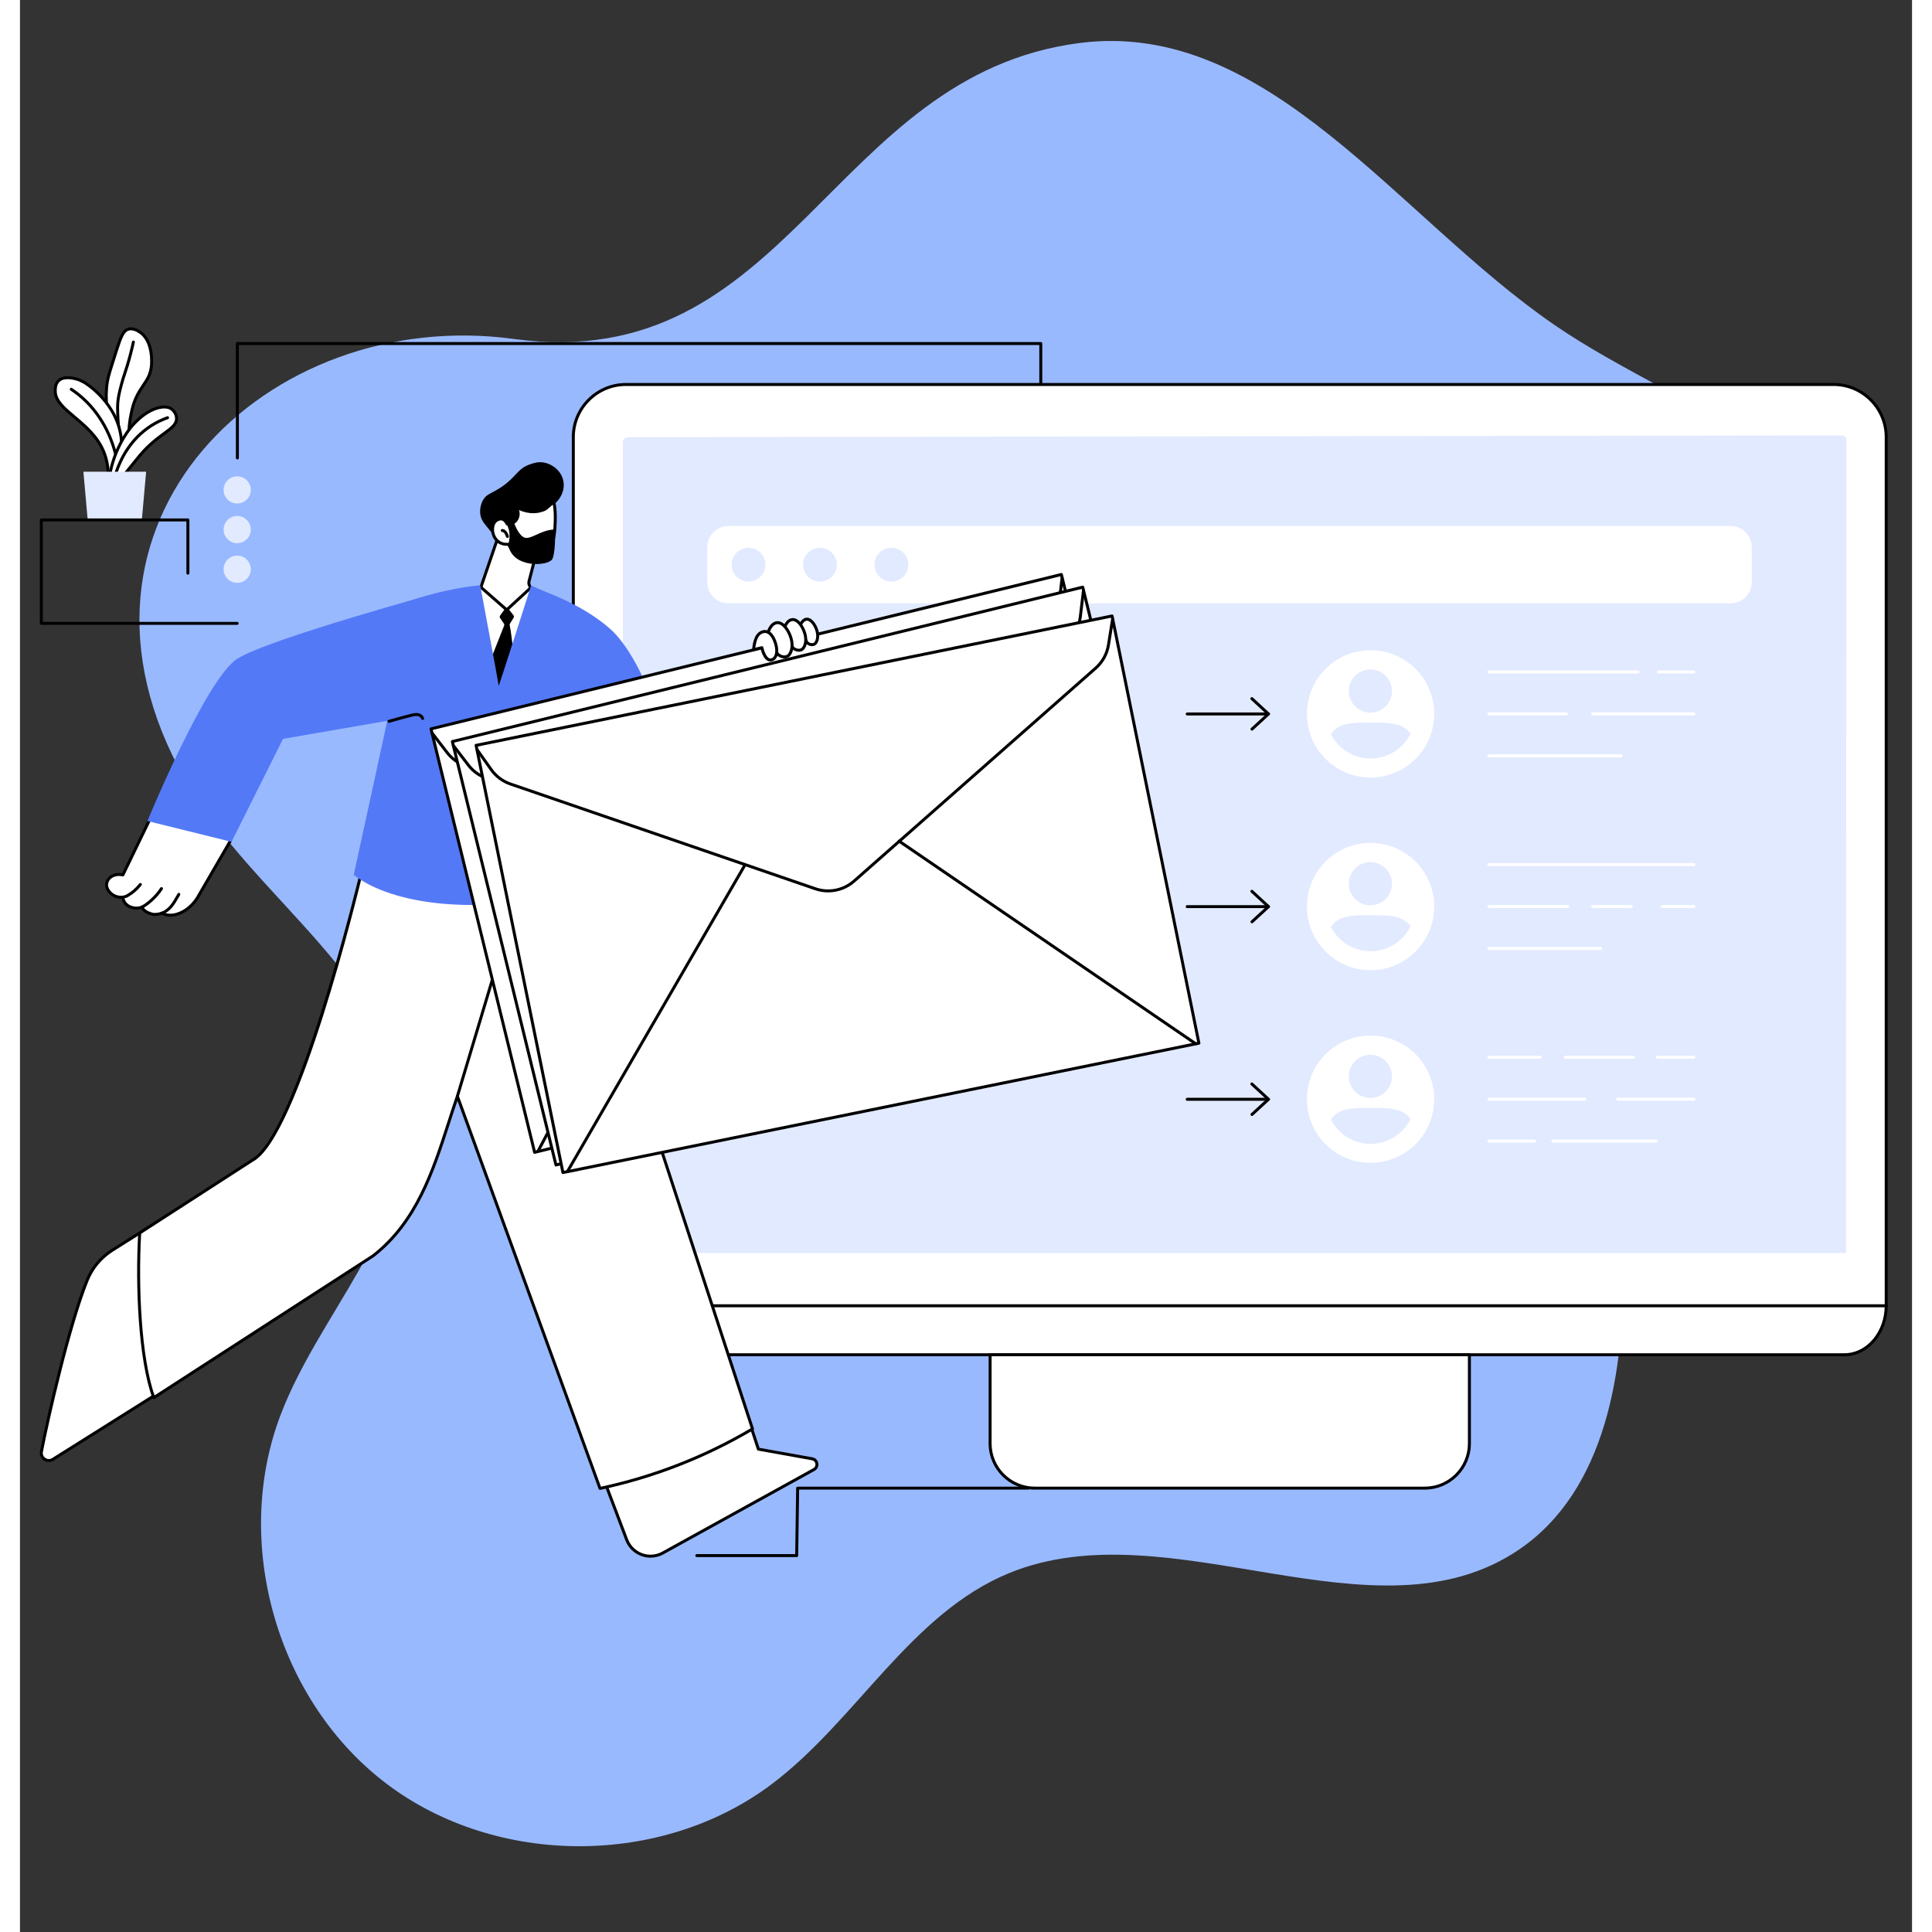 <svg xmlns="http://www.w3.org/2000/svg" xmlns:xlink="http://www.w3.org/1999/xlink" width="500" zoomAndPan="magnify" viewBox="0 0 375.12 383.04" height="500" preserveAspectRatio="xMidYMid meet" version="1.2"><rect x="0" y="0" width="375.12" height="383.04" fill="#333333" stroke="none"/><defs><clipPath id="03167b1b90"><path d="M 109 75 L 370.352 75 L 370.352 260 L 109 260 Z M 109 75 "/></clipPath><clipPath id="54553d3a91"><path d="M 109 258 L 370.352 258 L 370.352 269 L 109 269 Z M 109 258 "/></clipPath><clipPath id="73ef694034"><path d="M 3.77 231 L 48 231 L 48 290 L 3.77 290 Z M 3.77 231 "/></clipPath><clipPath id="80aeae3e0f"><path d="M 16 64.762 L 27 64.762 L 27 91 L 16 91 Z M 16 64.762 "/></clipPath><clipPath id="c670cd9b4d"><path d="M 3.77 102 L 44 102 L 44 124 L 3.77 124 Z M 3.77 102 "/></clipPath></defs><g id="2d036d49e4"><path style=" stroke:none;fill-rule:nonzero;fill:#99b9ff;fill-opacity:1;" d="M 32.641 154.387 C 46.176 178.336 75.848 194.938 76.484 222.434 C 76.984 243.723 59.266 260.598 51.68 280.496 C 41.965 305.957 51.008 337.328 72.777 353.723 C 94.547 370.117 127.195 370.137 148.98 353.77 C 165.918 341.043 176.555 319.875 196.164 311.863 C 228.043 298.836 268.664 326.582 297.164 307.246 C 314.508 295.48 318.172 271.617 317.828 250.656 C 317.484 229.695 315.051 207.312 325.387 189.074 C 337.438 167.801 365.336 155.297 368.207 131.016 C 370.125 114.77 359.289 99.492 346.234 89.645 C 333.172 79.797 317.684 73.664 304.199 64.402 C 273.188 43.105 247.43 3.742 210.113 8.523 C 160.48 14.887 152.641 74.648 97.836 67.195 C 49.098 60.562 3.973 103.66 32.641 154.387 Z M 32.641 154.387 "/><path style=" stroke:none;fill-rule:nonzero;fill:#ffffff;fill-opacity:1;" d="M 366.469 252.008 C 366.09 251.832 112.02 253.328 112.02 253.328 C 111.711 253.68 109.707 255.273 109.707 255.273 L 109.707 258.848 C 109.707 264.23 113.414 268.594 117.988 268.594 L 361.715 268.594 C 366.289 268.594 370 264.23 370 258.848 L 370 255.273 C 370 255.273 366.852 252.184 366.469 252.008 "/><path style=" stroke:none;fill-rule:nonzero;fill:#ffffff;fill-opacity:1;" d="M 370 258.883 L 109.707 258.883 L 109.707 86.66 C 109.707 80.898 114.375 76.23 120.133 76.23 L 359.57 76.23 C 365.328 76.23 370 80.898 370 86.66 L 370 258.883 "/><g clip-rule="nonzero" clip-path="url(#03167b1b90)"><path style=" stroke:none;fill-rule:nonzero;fill:#000000;fill-opacity:1;" d="M 110 258.586 L 369.707 258.586 L 369.707 86.66 C 369.707 81.07 365.156 76.523 359.57 76.523 L 120.133 76.523 C 114.547 76.523 110 81.07 110 86.66 Z M 370 259.176 L 109.707 259.176 C 109.543 259.176 109.41 259.043 109.41 258.883 L 109.41 86.66 C 109.41 80.746 114.223 75.934 120.133 75.934 L 359.57 75.934 C 365.484 75.934 370.293 80.746 370.293 86.66 L 370.293 258.883 C 370.293 259.043 370.16 259.176 370 259.176 "/></g><path style=" stroke:none;fill-rule:nonzero;fill:#e2eaff;fill-opacity:1;" d="M 119.523 248.422 L 119.523 87.547 C 119.523 86.973 120.133 86.676 120.711 86.676 L 361.113 86.328 C 361.695 86.328 362.102 86.602 362.102 87.176 L 362.035 248.422 L 119.523 248.422 "/><g clip-rule="nonzero" clip-path="url(#54553d3a91)"><path style=" stroke:none;fill-rule:nonzero;fill:#000000;fill-opacity:1;" d="M 361.715 268.887 L 117.988 268.887 C 113.258 268.887 109.41 264.383 109.41 258.848 C 109.41 258.684 109.543 258.551 109.707 258.551 C 109.867 258.551 110 258.684 110 258.848 C 110 264.059 113.586 268.297 117.988 268.297 L 361.715 268.297 C 366.121 268.297 369.707 264.059 369.707 258.848 C 369.707 258.684 369.836 258.551 370 258.551 C 370.16 258.551 370.293 258.684 370.293 258.848 C 370.293 264.383 366.445 268.887 361.715 268.887 "/></g><path style=" stroke:none;fill-rule:nonzero;fill:#ffffff;fill-opacity:1;" d="M 278.523 295.035 L 201.18 295.035 C 196.297 295.035 192.34 291.078 192.34 286.195 L 192.34 268.594 L 287.363 268.594 L 287.363 286.195 C 287.363 291.078 283.406 295.035 278.523 295.035 "/><path style=" stroke:none;fill-rule:nonzero;fill:#000000;fill-opacity:1;" d="M 192.633 268.887 L 192.633 286.195 C 192.633 290.906 196.469 294.742 201.18 294.742 L 278.523 294.742 C 283.238 294.742 287.07 290.906 287.07 286.195 L 287.07 268.887 Z M 278.523 295.332 L 201.18 295.332 C 196.145 295.332 192.047 291.234 192.047 286.195 L 192.047 268.594 C 192.047 268.43 192.176 268.297 192.34 268.297 L 287.363 268.297 C 287.527 268.297 287.66 268.43 287.66 268.594 L 287.66 286.195 C 287.66 291.234 283.562 295.332 278.523 295.332 "/><path style=" stroke:none;fill-rule:nonzero;fill:#ffffff;fill-opacity:1;" d="M 339.145 119.621 L 140.461 119.621 C 138.137 119.621 136.254 117.738 136.254 115.414 L 136.254 108.496 C 136.254 106.172 138.137 104.289 140.461 104.289 L 339.145 104.289 C 341.469 104.289 343.352 106.172 343.352 108.496 L 343.352 115.414 C 343.352 117.738 341.469 119.621 339.145 119.621 "/><path style=" stroke:none;fill-rule:nonzero;fill:#e2eaff;fill-opacity:1;" d="M 147.789 111.953 C 147.789 113.805 146.289 115.305 144.441 115.305 C 142.59 115.305 141.09 113.805 141.09 111.953 C 141.09 110.102 142.59 108.602 144.441 108.602 C 146.289 108.602 147.789 110.102 147.789 111.953 "/><path style=" stroke:none;fill-rule:nonzero;fill:#e2eaff;fill-opacity:1;" d="M 161.957 111.953 C 161.957 113.805 160.453 115.305 158.605 115.305 C 156.754 115.305 155.254 113.805 155.254 111.953 C 155.254 110.102 156.754 108.602 158.605 108.602 C 160.453 108.602 161.957 110.102 161.957 111.953 "/><path style=" stroke:none;fill-rule:nonzero;fill:#e2eaff;fill-opacity:1;" d="M 176.121 111.953 C 176.121 113.805 174.621 115.305 172.77 115.305 C 170.918 115.305 169.418 113.805 169.418 111.953 C 169.418 110.102 170.918 108.602 172.77 108.602 C 174.621 108.602 176.121 110.102 176.121 111.953 "/><path style=" stroke:none;fill-rule:nonzero;fill:#ffffff;fill-opacity:1;" d="M 280.387 141.57 C 280.367 148.539 274.703 154.172 267.734 154.152 C 260.77 154.133 255.137 148.465 255.156 141.5 C 255.176 134.527 260.84 128.895 267.809 128.918 C 274.773 128.938 280.406 134.602 280.387 141.57 "/><path style=" stroke:none;fill-rule:nonzero;fill:#e2eaff;fill-opacity:1;" d="M 272.016 137.023 C 272.012 139.387 270.086 141.301 267.723 141.293 C 265.359 141.285 263.449 139.363 263.453 136.996 C 263.461 134.633 265.383 132.723 267.746 132.727 C 270.113 132.734 272.023 134.656 272.016 137.023 "/><path style=" stroke:none;fill-rule:nonzero;fill:#e2eaff;fill-opacity:1;" d="M 275.699 145.461 C 274.168 143.23 271.23 143.27 267.859 143.262 C 264.406 143.254 261.41 143.199 259.902 145.586 C 260.312 146.383 260.844 147.121 261.496 147.773 C 263.16 149.453 265.383 150.379 267.746 150.383 L 267.77 150.387 C 271.238 150.387 274.246 148.375 275.699 145.461 "/><path style=" stroke:none;fill-rule:nonzero;fill:#000000;fill-opacity:1;" d="M 244.262 144.852 C 244.18 144.852 244.102 144.82 244.043 144.754 C 243.934 144.637 243.941 144.449 244.062 144.34 L 247.094 141.551 L 244.039 138.727 C 243.918 138.617 243.91 138.43 244.02 138.312 C 244.133 138.191 244.316 138.184 244.438 138.293 L 247.727 141.336 C 247.789 141.391 247.824 141.469 247.824 141.551 C 247.824 141.633 247.789 141.711 247.727 141.766 L 244.461 144.773 C 244.402 144.828 244.332 144.852 244.262 144.852 "/><path style=" stroke:none;fill-rule:nonzero;fill:#000000;fill-opacity:1;" d="M 247.527 141.844 L 231.418 141.844 C 231.254 141.844 231.121 141.711 231.121 141.551 C 231.121 141.387 231.254 141.254 231.418 141.254 L 247.527 141.254 C 247.691 141.254 247.824 141.387 247.824 141.551 C 247.824 141.711 247.691 141.844 247.527 141.844 "/><path style=" stroke:none;fill-rule:nonzero;fill:#ffffff;fill-opacity:1;" d="M 331.863 133.516 L 324.871 133.516 C 324.711 133.516 324.578 133.383 324.578 133.223 C 324.578 133.059 324.711 132.926 324.871 132.926 L 331.863 132.926 C 332.027 132.926 332.16 133.059 332.16 133.223 C 332.16 133.383 332.027 133.516 331.863 133.516 "/><path style=" stroke:none;fill-rule:nonzero;fill:#ffffff;fill-opacity:1;" d="M 320.816 133.516 L 291.211 133.516 C 291.047 133.516 290.914 133.383 290.914 133.223 C 290.914 133.059 291.047 132.926 291.211 132.926 L 320.816 132.926 C 320.977 132.926 321.109 133.059 321.109 133.223 C 321.109 133.383 320.977 133.516 320.816 133.516 "/><path style=" stroke:none;fill-rule:nonzero;fill:#ffffff;fill-opacity:1;" d="M 331.863 141.828 L 311.797 141.828 C 311.637 141.828 311.504 141.695 311.504 141.535 C 311.504 141.371 311.637 141.238 311.797 141.238 L 331.863 141.238 C 332.027 141.238 332.16 141.371 332.16 141.535 C 332.16 141.695 332.027 141.828 331.863 141.828 "/><path style=" stroke:none;fill-rule:nonzero;fill:#ffffff;fill-opacity:1;" d="M 306.613 141.828 L 291.211 141.828 C 291.047 141.828 290.914 141.695 290.914 141.535 C 290.914 141.371 291.047 141.238 291.211 141.238 L 306.613 141.238 C 306.773 141.238 306.906 141.371 306.906 141.535 C 306.906 141.695 306.773 141.828 306.613 141.828 "/><path style=" stroke:none;fill-rule:nonzero;fill:#ffffff;fill-opacity:1;" d="M 317.434 150.141 L 291.211 150.141 C 291.047 150.141 290.914 150.008 290.914 149.848 C 290.914 149.684 291.047 149.551 291.211 149.551 L 317.434 149.551 C 317.594 149.551 317.727 149.684 317.727 149.848 C 317.727 150.008 317.594 150.141 317.434 150.141 "/><path style=" stroke:none;fill-rule:nonzero;fill:#ffffff;fill-opacity:1;" d="M 280.387 179.77 C 280.367 186.734 274.703 192.367 267.734 192.352 C 260.77 192.328 255.137 186.664 255.156 179.695 C 255.176 172.727 260.84 167.094 267.809 167.113 C 274.773 167.133 280.406 172.801 280.387 179.77 "/><path style=" stroke:none;fill-rule:nonzero;fill:#e2eaff;fill-opacity:1;" d="M 272.016 175.219 C 272.012 177.586 270.086 179.496 267.723 179.488 C 265.359 179.484 263.449 177.562 263.453 175.195 C 263.461 172.832 265.383 170.918 267.746 170.926 C 270.113 170.934 272.023 172.855 272.016 175.219 "/><path style=" stroke:none;fill-rule:nonzero;fill:#e2eaff;fill-opacity:1;" d="M 275.699 183.66 C 274.168 181.43 271.23 181.469 267.859 181.461 C 264.406 181.453 261.41 181.398 259.902 183.785 C 260.312 184.582 260.844 185.32 261.496 185.973 C 263.16 187.648 265.383 188.578 267.746 188.582 L 267.77 188.582 C 271.238 188.582 274.246 186.574 275.699 183.66 "/><path style=" stroke:none;fill-rule:nonzero;fill:#000000;fill-opacity:1;" d="M 244.262 183.047 C 244.18 183.047 244.102 183.016 244.043 182.953 C 243.934 182.836 243.941 182.648 244.062 182.539 L 247.094 179.746 L 244.039 176.926 C 243.918 176.816 243.91 176.629 244.02 176.508 C 244.133 176.391 244.316 176.383 244.438 176.492 L 247.727 179.531 C 247.789 179.586 247.824 179.664 247.824 179.746 C 247.824 179.828 247.789 179.91 247.727 179.965 L 244.461 182.973 C 244.402 183.023 244.332 183.047 244.262 183.047 "/><path style=" stroke:none;fill-rule:nonzero;fill:#000000;fill-opacity:1;" d="M 247.527 180.043 L 231.418 180.043 C 231.254 180.043 231.121 179.91 231.121 179.746 C 231.121 179.586 231.254 179.453 231.418 179.453 L 247.527 179.453 C 247.691 179.453 247.824 179.586 247.824 179.746 C 247.824 179.91 247.691 180.043 247.527 180.043 "/><path style=" stroke:none;fill-rule:nonzero;fill:#ffffff;fill-opacity:1;" d="M 331.863 171.715 L 291.211 171.715 C 291.047 171.715 290.914 171.582 290.914 171.418 C 290.914 171.258 291.047 171.125 291.211 171.125 L 331.863 171.125 C 332.027 171.125 332.16 171.258 332.16 171.418 C 332.16 171.582 332.027 171.715 331.863 171.715 "/><path style=" stroke:none;fill-rule:nonzero;fill:#ffffff;fill-opacity:1;" d="M 331.863 180.027 L 325.547 180.027 C 325.387 180.027 325.254 179.895 325.254 179.734 C 325.254 179.57 325.387 179.438 325.547 179.438 L 331.863 179.438 C 332.027 179.438 332.16 179.57 332.16 179.734 C 332.16 179.895 332.027 180.027 331.863 180.027 "/><path style=" stroke:none;fill-rule:nonzero;fill:#ffffff;fill-opacity:1;" d="M 319.461 180.027 L 311.797 180.027 C 311.637 180.027 311.504 179.895 311.504 179.734 C 311.504 179.57 311.637 179.438 311.797 179.438 L 319.461 179.438 C 319.625 179.438 319.754 179.57 319.754 179.734 C 319.754 179.895 319.625 180.027 319.461 180.027 "/><path style=" stroke:none;fill-rule:nonzero;fill:#ffffff;fill-opacity:1;" d="M 306.836 180.027 L 291.211 180.027 C 291.047 180.027 290.914 179.895 290.914 179.734 C 290.914 179.57 291.047 179.438 291.211 179.438 L 306.836 179.438 C 307 179.438 307.133 179.57 307.133 179.734 C 307.133 179.895 307 180.027 306.836 180.027 "/><path style=" stroke:none;fill-rule:nonzero;fill:#ffffff;fill-opacity:1;" d="M 313.375 188.34 L 291.211 188.34 C 291.047 188.34 290.914 188.207 290.914 188.043 C 290.914 187.883 291.047 187.75 291.211 187.75 L 313.375 187.75 C 313.539 187.75 313.668 187.883 313.668 188.043 C 313.668 188.207 313.539 188.34 313.375 188.34 "/><path style=" stroke:none;fill-rule:nonzero;fill:#ffffff;fill-opacity:1;" d="M 280.387 217.965 C 280.367 224.934 274.703 230.566 267.734 230.547 C 260.77 230.527 255.137 224.863 255.156 217.895 C 255.176 210.926 260.84 205.293 267.809 205.312 C 274.773 205.332 280.406 210.996 280.387 217.965 "/><path style=" stroke:none;fill-rule:nonzero;fill:#e2eaff;fill-opacity:1;" d="M 272.016 213.418 C 272.012 215.781 270.086 217.695 267.723 217.688 C 265.359 217.68 263.449 215.758 263.453 213.395 C 263.461 211.027 265.383 209.117 267.746 209.125 C 270.113 209.129 272.023 211.051 272.016 213.418 "/><path style=" stroke:none;fill-rule:nonzero;fill:#e2eaff;fill-opacity:1;" d="M 275.699 221.855 C 274.168 219.629 271.23 219.664 267.859 219.656 C 264.406 219.648 261.41 219.594 259.902 221.984 C 260.312 222.777 260.844 223.516 261.496 224.172 C 263.16 225.848 265.383 226.773 267.746 226.781 L 267.77 226.781 C 271.238 226.781 274.246 224.773 275.699 221.855 "/><path style=" stroke:none;fill-rule:nonzero;fill:#000000;fill-opacity:1;" d="M 244.262 221.246 C 244.18 221.246 244.102 221.215 244.043 221.152 C 243.934 221.031 243.941 220.848 244.062 220.734 L 247.094 217.945 L 244.039 215.125 C 243.918 215.012 243.91 214.824 244.02 214.707 C 244.133 214.586 244.316 214.578 244.438 214.691 L 247.727 217.727 C 247.789 217.785 247.824 217.863 247.824 217.945 C 247.824 218.027 247.789 218.105 247.727 218.16 L 244.461 221.168 C 244.402 221.219 244.332 221.246 244.262 221.246 "/><path style=" stroke:none;fill-rule:nonzero;fill:#000000;fill-opacity:1;" d="M 247.527 218.242 L 231.418 218.242 C 231.254 218.242 231.121 218.109 231.121 217.945 C 231.121 217.781 231.254 217.652 231.418 217.652 L 247.527 217.652 C 247.691 217.652 247.824 217.781 247.824 217.945 C 247.824 218.109 247.691 218.242 247.527 218.242 "/><path style=" stroke:none;fill-rule:nonzero;fill:#ffffff;fill-opacity:1;" d="M 331.863 209.91 L 324.648 209.91 C 324.484 209.91 324.352 209.781 324.352 209.617 C 324.352 209.453 324.484 209.324 324.648 209.324 L 331.863 209.324 C 332.027 209.324 332.16 209.453 332.16 209.617 C 332.16 209.781 332.027 209.91 331.863 209.91 "/><path style=" stroke:none;fill-rule:nonzero;fill:#ffffff;fill-opacity:1;" d="M 319.914 209.91 L 306.387 209.91 C 306.223 209.91 306.094 209.781 306.094 209.617 C 306.094 209.453 306.223 209.324 306.387 209.324 L 319.914 209.324 C 320.074 209.324 320.207 209.453 320.207 209.617 C 320.207 209.781 320.074 209.91 319.914 209.91 "/><path style=" stroke:none;fill-rule:nonzero;fill:#ffffff;fill-opacity:1;" d="M 301.426 209.91 L 291.211 209.91 C 291.047 209.91 290.914 209.781 290.914 209.617 C 290.914 209.453 291.047 209.324 291.211 209.324 L 301.426 209.324 C 301.59 209.324 301.723 209.453 301.723 209.617 C 301.723 209.781 301.59 209.91 301.426 209.91 "/><path style=" stroke:none;fill-rule:nonzero;fill:#ffffff;fill-opacity:1;" d="M 331.863 218.223 L 316.758 218.223 C 316.594 218.223 316.461 218.094 316.461 217.93 C 316.461 217.766 316.594 217.633 316.758 217.633 L 331.863 217.633 C 332.027 217.633 332.16 217.766 332.16 217.93 C 332.16 218.094 332.027 218.223 331.863 218.223 "/><path style=" stroke:none;fill-rule:nonzero;fill:#ffffff;fill-opacity:1;" d="M 310.219 218.223 L 291.211 218.223 C 291.047 218.223 290.914 218.094 290.914 217.93 C 290.914 217.766 291.047 217.633 291.211 217.633 L 310.219 217.633 C 310.383 217.633 310.512 217.766 310.512 217.93 C 310.512 218.094 310.383 218.223 310.219 218.223 "/><path style=" stroke:none;fill-rule:nonzero;fill:#ffffff;fill-opacity:1;" d="M 324.422 226.535 L 303.906 226.535 C 303.746 226.535 303.613 226.406 303.613 226.242 C 303.613 226.078 303.746 225.945 303.906 225.945 L 324.422 225.945 C 324.586 225.945 324.715 226.078 324.715 226.242 C 324.715 226.406 324.586 226.535 324.422 226.535 "/><path style=" stroke:none;fill-rule:nonzero;fill:#ffffff;fill-opacity:1;" d="M 300.301 226.535 L 291.211 226.535 C 291.047 226.535 290.914 226.406 290.914 226.242 C 290.914 226.078 291.047 225.945 291.211 225.945 L 300.301 225.945 C 300.461 225.945 300.594 226.078 300.594 226.242 C 300.594 226.406 300.461 226.535 300.301 226.535 "/><path style=" stroke:none;fill-rule:nonzero;fill:#ffffff;fill-opacity:1;" d="M 18.355 247.84 C 16.098 249.258 14.336 251.344 13.328 253.816 C 9.859 262.32 5.551 280.988 4.258 287.797 C 4.016 289.074 5.41 290.027 6.512 289.336 L 46.359 264.289 C 46.035 253.961 50.254 238.984 43.688 231.875 L 18.355 247.84 "/><g clip-rule="nonzero" clip-path="url(#73ef694034)"><path style=" stroke:none;fill-rule:nonzero;fill:#000000;fill-opacity:1;" d="M 18.355 247.84 Z M 43.637 232.258 L 18.512 248.09 C 16.285 249.488 14.586 251.508 13.602 253.93 C 10.117 262.469 5.77 281.398 4.547 287.852 C 4.438 288.418 4.734 288.848 5.047 289.062 C 5.359 289.273 5.867 289.395 6.355 289.086 L 46.059 264.129 C 45.98 261.152 46.262 257.863 46.559 254.383 C 47.277 245.949 48.023 237.234 43.637 232.258 Z M 5.719 289.863 C 5.371 289.863 5.023 289.758 4.715 289.547 C 4.121 289.141 3.832 288.449 3.969 287.742 C 5.195 281.27 9.555 262.285 13.055 253.707 C 14.09 251.168 15.867 249.055 18.199 247.59 L 43.531 231.629 C 43.652 231.551 43.809 231.574 43.906 231.676 C 48.648 236.812 47.887 245.77 47.145 254.434 C 46.844 257.961 46.559 261.293 46.652 264.277 C 46.656 264.383 46.605 264.484 46.516 264.539 L 6.668 289.586 C 6.371 289.77 6.047 289.863 5.719 289.863 "/></g><path style=" stroke:none;fill-rule:nonzero;fill:#ffffff;fill-opacity:1;" d="M 157.07 289.223 L 146.395 287.309 L 139.133 265.223 C 129.961 270.645 119.906 274.57 109.492 276.793 L 120.285 305.27 C 121.375 308.145 124.754 309.387 127.441 307.902 L 157.418 291.348 C 158.359 290.828 158.125 289.414 157.07 289.223 "/><path style=" stroke:none;fill-rule:nonzero;fill:#000000;fill-opacity:1;" d="M 109.887 277.008 L 120.562 305.164 C 121.051 306.457 122.074 307.469 123.367 307.945 C 124.66 308.418 126.09 308.309 127.297 307.645 L 157.277 291.09 C 157.664 290.875 157.75 290.496 157.703 290.207 C 157.656 289.922 157.449 289.59 157.016 289.512 L 146.344 287.598 C 146.238 287.578 146.152 287.504 146.117 287.398 L 138.965 265.66 C 129.91 270.969 120.133 274.785 109.887 277.008 Z M 125.004 308.824 C 124.383 308.824 123.762 308.719 123.164 308.496 C 121.711 307.961 120.562 306.824 120.012 305.375 L 109.219 276.895 C 109.188 276.816 109.191 276.727 109.234 276.648 C 109.273 276.574 109.348 276.52 109.43 276.504 C 119.852 274.281 129.797 270.402 138.98 264.969 C 139.059 264.922 139.152 264.914 139.234 264.945 C 139.316 264.977 139.383 265.047 139.41 265.129 L 146.621 287.051 L 157.121 288.934 C 157.727 289.043 158.184 289.504 158.281 290.113 C 158.383 290.723 158.098 291.309 157.562 291.605 L 127.582 308.16 C 126.785 308.602 125.895 308.824 125.004 308.824 "/><path style=" stroke:none;fill-rule:nonzero;fill:#ffffff;fill-opacity:1;" d="M 105.492 161.621 L 82.191 163.508 C 75.844 164.02 70.25 167.887 67.52 173.648 C 67.52 173.648 55.145 225.254 46.07 230.031 L 23.738 244.457 C 23.156 254.426 23.703 269.457 26.539 277.098 L 70 248.988 C 80.184 241.051 82.91 228.371 86.723 217.344 L 115 295.094 C 125.621 292.832 135.875 288.828 145.227 283.297 L 105.492 161.621 "/><path style=" stroke:none;fill-rule:nonzero;fill:#000000;fill-opacity:1;" d="M 86.723 217.047 C 86.844 217.047 86.957 217.125 87 217.242 L 115.188 294.754 C 125.648 292.496 135.637 288.598 144.875 283.164 L 105.285 161.934 L 82.215 163.801 C 76.004 164.301 70.48 168.113 67.801 173.746 C 67.195 176.258 55.258 225.527 46.207 230.289 L 24.023 244.621 C 23.441 254.875 24.031 269.109 26.688 276.648 L 69.84 248.742 C 78.379 242.086 81.613 232.078 84.742 222.398 C 85.293 220.695 85.859 218.934 86.445 217.246 C 86.484 217.129 86.594 217.047 86.719 217.047 C 86.719 217.047 86.723 217.047 86.723 217.047 Z M 115 295.391 C 114.879 295.391 114.766 295.312 114.723 295.195 L 86.73 218.227 C 86.242 219.664 85.766 221.141 85.301 222.578 C 82.145 232.344 78.883 242.441 70.18 249.223 L 26.699 277.344 C 26.621 277.395 26.531 277.406 26.445 277.375 C 26.359 277.348 26.293 277.285 26.262 277.199 C 23.457 269.641 22.836 254.918 23.445 244.438 C 23.449 244.344 23.5 244.258 23.578 244.207 L 45.91 229.785 C 54.789 225.109 67.109 174.094 67.234 173.578 C 67.238 173.559 67.246 173.539 67.254 173.52 C 70.023 167.684 75.738 163.734 82.168 163.211 L 105.469 161.328 C 105.605 161.316 105.73 161.398 105.77 161.531 L 145.508 283.203 C 145.551 283.336 145.496 283.48 145.375 283.551 C 135.953 289.121 125.754 293.105 115.062 295.383 C 115.039 295.387 115.02 295.391 115 295.391 "/><path style=" stroke:none;fill-rule:nonzero;fill:#000000;fill-opacity:1;" d="M 86.723 217.637 C 86.695 217.637 86.664 217.633 86.637 217.625 C 86.48 217.578 86.395 217.414 86.441 217.258 L 94.477 190.461 C 95.137 188.844 96.414 187.562 98 186.91 L 99.227 186.406 C 99.375 186.344 99.551 186.414 99.609 186.566 C 99.672 186.715 99.602 186.887 99.449 186.949 L 98.223 187.453 C 96.785 188.047 95.621 189.211 95.031 190.656 L 87.004 217.426 C 86.965 217.555 86.848 217.637 86.723 217.637 "/><path style=" stroke:none;fill-rule:nonzero;fill:#ffffff;fill-opacity:1;" d="M 41.855 166.477 L 35.598 177.266 C 33.766 180.883 30.098 182.211 28.195 181.027 C 28.195 181.027 26.996 181.469 26.105 181.211 C 24.355 180.711 24.203 179.828 24.203 179.828 C 24.203 179.828 23.18 180.348 21.824 179.777 C 20.465 179.211 20.375 177.875 20.375 177.875 C 20.375 177.875 18.645 178.152 17.539 176.566 C 16.434 174.977 17.938 172.934 20.41 173.457 L 25.918 161.789 L 41.855 166.477 "/><path style=" stroke:none;fill-rule:nonzero;fill:#000000;fill-opacity:1;" d="M 29.805 181.746 C 29.195 181.746 28.633 181.613 28.164 181.348 C 27.805 181.461 26.82 181.723 26.023 181.496 C 24.75 181.129 24.238 180.562 24.039 180.207 C 23.609 180.336 22.746 180.488 21.707 180.051 C 20.594 179.582 20.242 178.66 20.129 178.188 C 19.551 178.199 18.227 178.066 17.297 176.734 C 16.762 175.961 16.738 175.012 17.242 174.25 C 17.711 173.539 18.742 172.891 20.242 173.129 L 25.281 162.727 C 25.352 162.582 25.527 162.52 25.676 162.59 C 25.82 162.664 25.883 162.84 25.812 162.984 L 20.676 173.586 C 20.617 173.707 20.48 173.773 20.348 173.746 C 19.012 173.465 18.121 173.988 17.73 174.578 C 17.359 175.137 17.379 175.82 17.781 176.398 C 18.762 177.805 20.266 177.594 20.332 177.582 C 20.41 177.57 20.496 177.594 20.559 177.645 C 20.625 177.695 20.664 177.773 20.668 177.855 C 20.672 177.902 20.77 179.02 21.938 179.508 C 23.141 180.012 24.031 179.586 24.07 179.566 C 24.152 179.523 24.25 179.523 24.336 179.566 C 24.418 179.609 24.477 179.688 24.492 179.777 C 24.492 179.777 24.672 180.496 26.184 180.93 C 26.973 181.156 28.082 180.758 28.094 180.75 C 28.18 180.719 28.273 180.73 28.352 180.777 C 29.023 181.195 29.953 181.27 30.973 180.984 C 32.73 180.492 34.363 179.051 35.336 177.129 L 41.398 166.676 C 41.48 166.535 41.66 166.488 41.801 166.57 C 41.941 166.652 41.988 166.832 41.906 166.973 L 35.852 177.41 C 34.816 179.465 33.047 181.016 31.133 181.555 C 30.672 181.68 30.227 181.746 29.805 181.746 "/><path style=" stroke:none;fill-rule:nonzero;fill:#000000;fill-opacity:1;" d="M 28.109 181.352 C 27.988 181.352 27.875 181.277 27.832 181.16 C 27.777 181.004 27.855 180.836 28.008 180.781 C 29.488 180.242 30.238 178.922 30.969 177.641 C 31.059 177.48 31.148 177.324 31.238 177.172 C 31.32 177.027 31.5 176.98 31.641 177.062 C 31.781 177.145 31.828 177.328 31.746 177.469 C 31.656 177.621 31.57 177.777 31.48 177.93 C 30.734 179.242 29.891 180.723 28.207 181.336 C 28.176 181.348 28.141 181.352 28.109 181.352 "/><path style=" stroke:none;fill-rule:nonzero;fill:#000000;fill-opacity:1;" d="M 24.125 180.156 C 24.012 180.156 23.902 180.09 23.852 179.98 C 23.789 179.828 23.859 179.656 24.008 179.594 C 24.992 179.172 26.867 177.516 27.805 176.016 C 27.891 175.879 28.074 175.836 28.211 175.922 C 28.348 176.008 28.391 176.188 28.305 176.328 C 27.297 177.945 25.324 179.668 24.238 180.133 C 24.203 180.152 24.164 180.156 24.125 180.156 "/><path style=" stroke:none;fill-rule:nonzero;fill:#000000;fill-opacity:1;" d="M 20.277 178.184 C 20.129 178.184 20 178.07 19.984 177.922 C 19.965 177.758 20.082 177.613 20.242 177.594 C 20.605 177.555 20.93 177.457 21.176 177.312 C 22.156 176.734 22.941 176.055 23.637 175.176 C 23.738 175.047 23.926 175.027 24.051 175.129 C 24.18 175.227 24.199 175.414 24.098 175.539 C 23.355 176.48 22.52 177.207 21.473 177.82 C 21.156 178.008 20.754 178.133 20.309 178.18 C 20.297 178.184 20.285 178.184 20.277 178.184 "/><path style=" stroke:none;fill-rule:nonzero;fill:#5479f7;fill-opacity:1;" d="M 83.707 117.293 C 83.707 117.293 49.324 126.637 43.086 130.605 C 36.852 134.574 25.273 162.781 25.273 162.781 L 41.949 166.906 L 52.156 146.488 L 75.547 142.441 L 83.707 117.293 "/><path style=" stroke:none;fill-rule:nonzero;fill:#ffffff;fill-opacity:1;" d="M 94.773 106.508 L 91.379 116.43 L 90.254 116.598 C 90.254 116.598 89.082 137.531 95.109 137.531 C 99.852 137.531 102.016 116.781 102.016 116.781 C 101.254 116.719 100.734 115.988 100.926 115.25 L 102.352 109.723 C 102.352 109.723 96.539 105.035 94.773 106.508 "/><path style=" stroke:none;fill-rule:nonzero;fill:#000000;fill-opacity:1;" d="M 102.016 117.074 C 102.008 117.074 102 117.074 101.992 117.074 C 101.543 117.039 101.137 116.805 100.875 116.441 C 100.613 116.07 100.527 115.613 100.641 115.176 L 102.02 109.832 C 99.859 108.125 96.215 105.879 95.023 106.688 L 91.66 116.523 C 91.621 116.629 91.531 116.703 91.426 116.723 L 90.297 116.891 C 90.137 116.914 89.984 116.805 89.961 116.645 C 89.938 116.48 90.047 116.332 90.207 116.309 L 91.16 116.164 L 94.496 106.414 C 94.512 106.363 94.543 106.316 94.582 106.281 C 96.48 104.703 101.922 109 102.535 109.492 C 102.625 109.566 102.664 109.684 102.637 109.797 L 101.211 115.324 C 101.141 115.59 101.191 115.875 101.352 116.098 C 101.512 116.324 101.762 116.465 102.039 116.488 C 102.199 116.5 102.32 116.641 102.309 116.805 C 102.297 116.957 102.168 117.074 102.016 117.074 "/><path style=" stroke:none;fill-rule:nonzero;fill:#000000;fill-opacity:1;" d="M 107.727 95.328 C 108.25 97.922 106.23 100.273 104.484 100.707 C 104.426 100.723 104.363 100.738 104.301 100.75 C 104.266 100.879 104.219 101.008 104.16 101.133 C 103.473 102.637 101.508 103.371 99.855 103.219 C 99.379 103.734 98.754 104.445 98.094 105.348 C 95.98 108.227 94.484 106.934 92.293 104.082 C 92 103.699 91.578 103.219 91.359 102.41 C 90.926 100.816 91.676 99.379 91.773 99.203 C 92.488 97.879 93.41 97.926 95.434 96.566 C 98.512 94.496 98.562 92.918 101.211 92.023 C 101.91 91.789 102.793 91.504 103.895 91.703 C 105.496 92 107.309 93.281 107.727 95.328 "/><path style=" stroke:none;fill-rule:nonzero;fill:#ffffff;fill-opacity:1;" d="M 105.91 99.836 C 105.781 99.215 104.648 100.719 103.957 101.012 C 101.152 102.207 98.629 100.641 98.258 100.441 C 98.926 101.262 98.926 102.379 98.363 103.133 C 98.055 103.551 97.605 103.852 96.57 103.867 C 96.57 103.867 95.938 102.215 94.465 103.176 C 92.992 104.137 93.539 108.184 96.867 107.906 C 96.867 107.906 98.355 111.348 102.258 110.711 C 104.707 110.312 105.723 108.133 106.004 105.312 C 106.004 105.312 106.348 101.949 105.91 99.836 "/><path style=" stroke:none;fill-rule:nonzero;fill:#000000;fill-opacity:1;" d="M 96.867 107.613 C 96.984 107.613 97.09 107.68 97.137 107.789 C 97.195 107.922 98.59 111.012 102.211 110.422 C 104.254 110.09 105.398 108.41 105.711 105.285 C 105.715 105.25 106.027 102.105 105.652 100.051 C 105.496 100.16 105.266 100.367 105.098 100.516 C 104.75 100.824 104.391 101.148 104.074 101.281 C 102.93 101.77 101.152 102.098 98.953 101.125 C 99.184 101.863 99.07 102.676 98.598 103.309 C 98.168 103.891 97.559 104.145 96.574 104.164 C 96.445 104.168 96.34 104.09 96.293 103.973 C 96.293 103.969 96.051 103.363 95.566 103.207 C 95.293 103.121 94.98 103.191 94.625 103.422 C 94.023 103.812 93.812 104.938 94.148 105.926 C 94.344 106.484 94.988 107.766 96.844 107.613 C 96.852 107.613 96.859 107.613 96.867 107.613 Z M 101.324 111.082 C 98.457 111.082 97.051 108.879 96.691 108.211 C 95.211 108.262 94.062 107.488 93.594 106.117 C 93.16 104.848 93.465 103.477 94.305 102.93 C 94.816 102.594 95.301 102.5 95.75 102.648 C 96.285 102.82 96.609 103.297 96.754 103.566 C 97.543 103.523 97.879 103.293 98.129 102.957 C 98.633 102.277 98.594 101.32 98.027 100.625 C 97.941 100.52 97.941 100.363 98.031 100.254 C 98.121 100.145 98.273 100.113 98.398 100.184 L 98.477 100.227 C 100.82 101.543 102.688 101.23 103.844 100.742 C 104.074 100.645 104.41 100.34 104.707 100.078 C 105.207 99.629 105.57 99.305 105.902 99.414 C 105.992 99.445 106.148 99.531 106.199 99.777 C 106.641 101.91 106.309 105.203 106.297 105.344 C 105.957 108.723 104.613 110.625 102.305 111.004 C 101.961 111.059 101.633 111.082 101.324 111.082 "/><path style=" stroke:none;fill-rule:nonzero;fill:#000000;fill-opacity:1;" d="M 96.637 106.648 C 96.516 106.648 96.402 106.57 96.359 106.445 C 96.277 106.211 96.195 105.965 96.059 105.773 C 95.93 105.594 95.758 105.48 95.598 105.473 C 95.434 105.461 95.312 105.32 95.324 105.156 C 95.332 104.996 95.473 104.871 95.637 104.883 C 95.977 104.906 96.301 105.105 96.535 105.43 C 96.723 105.691 96.824 105.992 96.918 106.258 C 96.969 106.41 96.887 106.578 96.73 106.629 C 96.703 106.641 96.668 106.648 96.637 106.648 "/><path style=" stroke:none;fill-rule:nonzero;fill:#000000;fill-opacity:1;" d="M 97.582 102.422 C 97.582 102.422 98.215 105.184 99.594 106.34 C 100.93 107.465 102.867 105.133 105.852 104.98 C 105.996 104.973 106.121 105.086 106.121 105.23 C 106.125 106.246 106.105 109.984 105.504 110.906 C 104.625 112.258 97.621 112.723 96.805 108.023 C 96.805 108.023 97.547 105.766 96.504 103.984 L 97.582 102.422 "/><path style=" stroke:none;fill-rule:nonzero;fill:#000000;fill-opacity:1;" d="M 96.508 121.211 C 96.438 121.211 96.367 121.184 96.312 121.137 L 91.188 116.652 C 91.062 116.543 91.051 116.359 91.16 116.234 C 91.266 116.113 91.453 116.102 91.574 116.207 L 96.5 120.52 L 101.113 116.27 C 101.234 116.16 101.418 116.168 101.527 116.285 C 101.641 116.406 101.633 116.59 101.512 116.703 L 96.703 121.133 C 96.648 121.184 96.578 121.211 96.508 121.211 "/><path style=" stroke:none;fill-rule:nonzero;fill:#000000;fill-opacity:1;" d="M 96.137 120.734 L 95.199 122.023 C 95.09 122.18 95.086 122.387 95.195 122.547 L 95.941 123.637 C 96.012 123.738 96.035 123.859 96.016 123.977 L 91.023 136.602 L 94.027 141.379 C 94.027 141.379 98.574 134.133 98.418 133.902 C 98.277 133.688 97.492 125.574 97.094 123.977 C 97.066 123.855 97.086 123.73 97.152 123.629 L 97.859 122.496 C 97.961 122.336 97.949 122.129 97.836 121.977 L 96.859 120.723 C 96.676 120.484 96.312 120.488 96.137 120.734 "/><path style=" stroke:none;fill-rule:nonzero;fill:#5479f7;fill-opacity:1;" d="M 111.031 143.867 L 111.031 146.242 L 112.945 173.582 C 112.945 173.582 113.199 176.379 110.188 177.027 C 77.574 184.039 66.176 173.438 66.176 173.438 L 72.855 142.754 C 72.855 142.754 60.984 126.383 67.117 123.332 C 80.543 116.656 91.246 116.043 91.246 116.043 C 91.246 116.043 94.914 135.668 94.914 135.949 C 94.914 136.227 101.332 116.102 101.332 116.102 C 101.332 116.102 102.562 116.625 104.344 117.383 C 105.742 117.973 111.941 120.242 116.961 124.637 C 120.551 127.777 123.297 133.926 123.297 133.926 L 111.031 143.867 "/><path style=" stroke:none;fill-rule:nonzero;fill:#000000;fill-opacity:1;" d="M 73.164 143.305 C 73.031 143.305 72.91 143.215 72.879 143.078 C 72.84 142.922 72.938 142.762 73.094 142.723 C 73.273 142.68 73.609 142.586 74.051 142.457 C 74.926 142.211 76.25 141.836 77.672 141.488 C 78.934 141.176 79.754 141.461 80.105 142.324 C 80.168 142.477 80.094 142.648 79.945 142.707 C 79.793 142.77 79.621 142.699 79.562 142.547 C 79.402 142.16 79.062 141.754 77.812 142.059 C 76.402 142.406 75.086 142.777 74.211 143.023 C 73.758 143.152 73.418 143.25 73.234 143.297 C 73.211 143.301 73.188 143.305 73.164 143.305 "/><path style=" stroke:none;fill-rule:nonzero;fill:#ffffff;fill-opacity:1;" d="M 227.012 197.852 L 102.031 228.461 L 81.488 144.508 L 206.469 113.898 L 227.012 197.852 "/><path style=" stroke:none;fill-rule:nonzero;fill:#000000;fill-opacity:1;" d="M 81.844 144.723 L 102.246 228.105 L 226.656 197.633 L 206.254 114.254 Z M 102.031 228.754 C 101.898 228.754 101.777 228.664 101.746 228.527 L 81.203 144.578 C 81.184 144.5 81.195 144.422 81.238 144.355 C 81.277 144.289 81.344 144.238 81.418 144.223 L 206.398 113.609 C 206.559 113.574 206.715 113.668 206.754 113.828 L 227.301 197.781 C 227.316 197.855 227.305 197.934 227.266 198 C 227.223 198.07 227.16 198.117 227.082 198.137 L 102.102 228.746 C 102.078 228.75 102.055 228.754 102.031 228.754 "/><path style=" stroke:none;fill-rule:nonzero;fill:#000000;fill-opacity:1;" d="M 152.059 170.891 C 151.289 170.891 150.512 170.777 149.75 170.551 L 88.512 152.176 C 86.898 151.695 85.5 150.738 84.469 149.406 L 81.465 145.516 C 81.367 145.387 81.391 145.203 81.52 145.102 C 81.648 145.004 81.832 145.027 81.934 145.156 L 84.934 149.047 C 85.891 150.277 87.188 151.164 88.68 151.613 L 149.922 169.984 C 152.492 170.758 155.293 170.082 157.234 168.223 L 203.449 124.227 C 204.691 123.035 205.488 121.438 205.695 119.727 L 206.32 114.539 C 206.34 114.379 206.484 114.262 206.648 114.281 C 206.809 114.301 206.922 114.449 206.906 114.609 L 206.277 119.797 C 206.055 121.645 205.195 123.367 203.855 124.652 L 157.641 168.648 C 156.121 170.105 154.109 170.891 152.059 170.891 "/><path style=" stroke:none;fill-rule:nonzero;fill:#000000;fill-opacity:1;" d="M 226.973 198.684 C 226.918 198.684 226.863 198.668 226.816 198.637 L 165.902 160.434 C 165.766 160.348 165.723 160.164 165.809 160.027 C 165.895 159.887 166.078 159.848 166.215 159.934 L 227.129 198.137 C 227.266 198.223 227.309 198.406 227.223 198.543 C 227.164 198.633 227.07 198.684 226.973 198.684 "/><path style=" stroke:none;fill-rule:nonzero;fill:#000000;fill-opacity:1;" d="M 102.73 228.496 C 102.684 228.496 102.637 228.484 102.59 228.461 C 102.449 228.383 102.395 228.207 102.469 228.062 L 135.332 166.148 C 135.406 166.004 135.586 165.949 135.727 166.027 C 135.871 166.102 135.926 166.281 135.852 166.426 L 102.988 228.34 C 102.938 228.438 102.836 228.496 102.73 228.496 "/><path style=" stroke:none;fill-rule:nonzero;fill:#ffffff;fill-opacity:1;" d="M 231.246 200.359 L 106.266 230.969 L 85.723 147.02 L 210.703 116.406 L 231.246 200.359 "/><path style=" stroke:none;fill-rule:nonzero;fill:#000000;fill-opacity:1;" d="M 86.078 147.234 L 106.48 230.613 L 230.891 200.145 L 210.488 116.762 Z M 106.266 231.266 C 106.133 231.266 106.012 231.172 105.98 231.039 L 85.438 147.09 C 85.418 147.012 85.43 146.934 85.469 146.863 C 85.512 146.797 85.574 146.75 85.652 146.734 L 210.633 116.121 C 210.789 116.082 210.949 116.18 210.988 116.336 L 231.531 200.289 C 231.551 200.363 231.539 200.445 231.5 200.512 C 231.457 200.578 231.391 200.629 231.316 200.645 L 106.336 231.258 C 106.312 231.262 106.289 231.266 106.266 231.266 "/><path style=" stroke:none;fill-rule:nonzero;fill:#000000;fill-opacity:1;" d="M 156.293 173.398 C 155.523 173.398 154.746 173.289 153.984 173.062 L 92.746 154.688 C 91.133 154.203 89.734 153.246 88.699 151.918 L 85.684 147.984 C 85.586 147.855 85.609 147.668 85.738 147.57 C 85.867 147.473 86.055 147.496 86.152 147.625 L 89.168 151.559 C 90.125 152.789 91.418 153.676 92.914 154.125 L 154.156 172.496 C 156.727 173.27 159.527 172.594 161.469 170.734 L 207.688 126.75 C 208.93 125.559 209.727 123.961 209.93 122.254 L 210.559 117.062 C 210.578 116.902 210.723 116.785 210.887 116.805 C 211.047 116.824 211.16 116.973 211.141 117.133 L 210.516 122.324 C 210.293 124.168 209.434 125.891 208.094 127.176 L 161.875 171.16 C 160.355 172.617 158.344 173.398 156.293 173.398 "/><path style=" stroke:none;fill-rule:nonzero;fill:#000000;fill-opacity:1;" d="M 231.203 201.191 C 231.152 201.191 231.098 201.176 231.047 201.145 L 170.137 162.941 C 170 162.855 169.957 162.676 170.043 162.539 C 170.129 162.398 170.312 162.355 170.449 162.445 L 231.363 200.648 C 231.5 200.734 231.539 200.914 231.453 201.055 C 231.398 201.145 231.301 201.191 231.203 201.191 "/><path style=" stroke:none;fill-rule:nonzero;fill:#000000;fill-opacity:1;" d="M 107.406 230.883 C 107.359 230.883 107.312 230.871 107.27 230.852 C 107.125 230.773 107.07 230.598 107.145 230.453 L 139.562 168.66 C 139.641 168.516 139.816 168.461 139.961 168.535 C 140.105 168.613 140.16 168.789 140.086 168.934 L 107.668 230.727 C 107.613 230.824 107.512 230.883 107.406 230.883 "/><path style=" stroke:none;fill-rule:nonzero;fill:#ffffff;fill-opacity:1;" d="M 233.734 206.82 L 107.645 232.473 L 90.43 147.773 L 216.52 122.121 L 233.734 206.82 "/><path style=" stroke:none;fill-rule:nonzero;fill:#000000;fill-opacity:1;" d="M 90.777 148.004 L 107.875 232.125 L 233.391 206.59 L 216.293 122.469 Z M 107.645 232.766 C 107.586 232.766 107.531 232.75 107.48 232.719 C 107.418 232.672 107.371 232.605 107.355 232.531 L 90.141 147.832 C 90.109 147.672 90.211 147.52 90.371 147.484 L 216.461 121.832 C 216.539 121.816 216.617 121.832 216.684 121.875 C 216.746 121.918 216.793 121.984 216.809 122.062 L 234.023 206.762 C 234.059 206.922 233.953 207.074 233.793 207.109 L 107.703 232.762 C 107.684 232.766 107.664 232.766 107.645 232.766 "/><path style=" stroke:none;fill-rule:nonzero;fill:#000000;fill-opacity:1;" d="M 160.223 176.926 C 159.348 176.926 158.465 176.785 157.613 176.492 L 97.145 155.715 C 95.551 155.168 94.191 154.156 93.211 152.789 L 90.418 148.852 C 90.324 148.719 90.355 148.535 90.488 148.441 C 90.621 148.348 90.805 148.379 90.898 148.512 L 93.691 152.445 C 94.598 153.711 95.859 154.652 97.336 155.16 L 157.805 175.934 C 160.344 176.805 163.168 176.242 165.18 174.461 L 213.09 132.23 C 214.379 131.09 215.238 129.527 215.512 127.824 L 216.34 122.664 C 216.367 122.504 216.52 122.395 216.68 122.422 C 216.84 122.445 216.949 122.598 216.922 122.758 L 216.094 127.918 C 215.797 129.754 214.871 131.441 213.477 132.672 L 165.57 174.902 C 164.074 176.227 162.164 176.926 160.223 176.926 "/><path style=" stroke:none;fill-rule:nonzero;fill:#000000;fill-opacity:1;" d="M 233.113 207.242 C 233.059 207.242 233 207.227 232.949 207.191 L 174.148 167.02 C 174.016 166.926 173.98 166.742 174.07 166.609 C 174.164 166.477 174.348 166.441 174.48 166.531 L 233.281 206.703 C 233.414 206.797 233.449 206.98 233.359 207.113 C 233.301 207.199 233.207 207.242 233.113 207.242 "/><path style=" stroke:none;fill-rule:nonzero;fill:#000000;fill-opacity:1;" d="M 108.527 232.59 C 108.477 232.59 108.426 232.578 108.379 232.551 C 108.238 232.469 108.191 232.289 108.273 232.148 L 143.375 171.523 C 143.457 171.383 143.637 171.336 143.777 171.418 C 143.918 171.5 143.965 171.68 143.883 171.82 L 108.781 232.441 C 108.727 232.539 108.629 232.59 108.527 232.59 "/><path style=" stroke:none;fill-rule:nonzero;fill:#ffffff;fill-opacity:1;" d="M 154.656 124.152 C 154.656 124.152 154.984 122.941 155.867 122.773 C 156.75 122.609 157.652 123.805 158.023 125.098 C 158.391 126.391 157.965 127.426 157.531 127.684 C 156.965 128.023 156.094 127.645 155.906 127.172 C 155.512 126.16 154.656 124.152 154.656 124.152 "/><path style=" stroke:none;fill-rule:nonzero;fill:#000000;fill-opacity:1;" d="M 154.969 124.137 C 155.148 124.559 155.84 126.191 156.184 127.066 C 156.242 127.215 156.449 127.379 156.691 127.461 C 156.949 127.547 157.199 127.539 157.379 127.434 C 157.688 127.25 158.07 126.336 157.738 125.176 C 157.379 123.918 156.543 122.949 155.922 123.066 C 155.355 123.172 155.059 123.879 154.969 124.137 Z M 157.031 128.109 C 156.859 128.109 156.68 128.078 156.5 128.016 C 156.09 127.875 155.758 127.594 155.633 127.277 C 155.246 126.285 154.395 124.289 154.387 124.266 C 154.359 124.207 154.355 124.141 154.371 124.074 C 154.387 124.02 154.762 122.684 155.812 122.484 C 156.906 122.281 157.914 123.637 158.305 125.016 C 158.691 126.359 158.281 127.578 157.68 127.938 C 157.492 128.051 157.27 128.109 157.031 128.109 "/><path style=" stroke:none;fill-rule:nonzero;fill:#ffffff;fill-opacity:1;" d="M 151.562 124.508 C 151.562 124.508 151.957 123.047 153.023 122.852 C 154.086 122.652 155.172 124.09 155.617 125.645 C 156.062 127.207 155.547 128.453 155.027 128.766 C 154.344 129.172 153.293 128.715 153.07 128.145 C 152.594 126.93 151.562 124.508 151.562 124.508 "/><path style=" stroke:none;fill-rule:nonzero;fill:#000000;fill-opacity:1;" d="M 151.875 124.492 C 152.074 124.965 152.93 126.973 153.344 128.039 C 153.422 128.238 153.684 128.445 153.996 128.551 C 154.324 128.664 154.645 128.648 154.875 128.512 C 155.238 128.297 155.762 127.223 155.336 125.727 C 154.887 124.152 153.875 122.992 153.074 123.141 C 152.348 123.273 151.977 124.195 151.875 124.492 Z M 154.422 129.215 C 154.223 129.215 154.012 129.18 153.805 129.109 C 153.324 128.945 152.938 128.617 152.797 128.254 C 152.328 127.055 151.301 124.648 151.289 124.625 C 151.266 124.562 151.262 124.496 151.277 124.434 C 151.297 124.363 151.738 122.789 152.969 122.562 C 154.25 122.324 155.434 123.93 155.902 125.566 C 156.355 127.156 155.879 128.598 155.176 129.016 C 154.957 129.148 154.699 129.215 154.422 129.215 "/><path style=" stroke:none;fill-rule:nonzero;fill:#ffffff;fill-opacity:1;" d="M 148.359 125.316 C 148.359 125.316 148.801 123.684 149.988 123.465 C 151.176 123.246 152.391 124.848 152.887 126.586 C 153.387 128.328 152.809 129.719 152.227 130.07 C 151.465 130.523 150.293 130.012 150.043 129.379 C 149.512 128.016 148.359 125.316 148.359 125.316 "/><path style=" stroke:none;fill-rule:nonzero;fill:#000000;fill-opacity:1;" d="M 148.672 125.301 C 148.887 125.801 149.848 128.07 150.316 129.27 C 150.406 129.504 150.707 129.738 151.062 129.863 C 151.441 129.992 151.809 129.973 152.074 129.816 C 152.488 129.57 153.086 128.355 152.605 126.668 C 152.164 125.121 151.055 123.566 150.043 123.754 C 149.199 123.91 148.781 124.977 148.672 125.301 Z M 151.555 130.539 C 151.332 130.539 151.102 130.5 150.871 130.418 C 150.348 130.238 149.926 129.883 149.77 129.484 C 149.246 128.145 148.102 125.457 148.086 125.434 C 148.062 125.371 148.059 125.301 148.074 125.238 C 148.094 125.164 148.582 123.426 149.934 123.176 C 151.348 122.914 152.652 124.695 153.172 126.508 C 153.676 128.27 153.148 129.859 152.375 130.32 C 152.137 130.465 151.852 130.539 151.555 130.539 "/><path style=" stroke:none;fill-rule:nonzero;fill:#ffffff;fill-opacity:1;" d="M 145.457 128.797 C 145.457 128.797 145.566 126.559 146.508 125.703 C 147.445 124.848 148.773 124.957 149.602 127.004 C 150.43 129.047 150.016 130.676 148.91 130.844 C 147.629 131.035 147.086 128.41 147.086 128.41 L 145.457 128.797 "/><path style=" stroke:none;fill-rule:nonzero;fill:#000000;fill-opacity:1;" d="M 147.086 128.117 C 147.145 128.117 147.199 128.133 147.246 128.164 C 147.312 128.207 147.359 128.273 147.375 128.352 C 147.504 128.961 148.055 130.676 148.867 130.551 C 149.141 130.512 149.355 130.352 149.508 130.082 C 149.879 129.438 149.809 128.297 149.328 127.113 C 148.957 126.195 148.469 125.645 147.914 125.52 C 147.516 125.43 147.09 125.57 146.707 125.922 C 146.094 126.48 145.867 127.766 145.789 128.418 L 147.02 128.125 C 147.043 128.117 147.066 128.117 147.086 128.117 Z M 148.77 131.148 C 147.621 131.148 147.059 129.484 146.871 128.766 L 145.527 129.082 C 145.438 129.105 145.344 129.082 145.27 129.023 C 145.199 128.965 145.16 128.875 145.164 128.781 C 145.172 128.688 145.293 126.414 146.309 125.484 C 146.84 125.004 147.453 124.812 148.047 124.945 C 148.566 125.062 149.309 125.5 149.875 126.891 C 150.43 128.262 150.484 129.562 150.02 130.375 C 149.777 130.805 149.406 131.066 148.953 131.133 C 148.891 131.145 148.828 131.148 148.77 131.148 "/><path style=" stroke:none;fill-rule:nonzero;fill:#ffffff;fill-opacity:1;" d="M 21.621 85.191 C 21.664 84.32 21.777 83.273 22.027 82.098 C 22.191 81.312 22.414 80.176 22.984 78.906 C 24.301 75.988 26.133 75.137 26.109 71.562 C 26.105 70.852 26.082 67.438 23.82 65.871 C 23.527 65.668 22.508 64.965 21.492 65.262 C 20.512 65.551 20.035 66.633 19.051 69.73 C 18.016 72.977 17.5 74.602 17.332 75.609 C 17 77.625 17.109 79.195 17.176 80.555 C 17.203 81.082 17.309 82.996 17.828 85.562 C 18.355 88.148 18.816 90.418 19.5 90.453 C 19.762 90.469 20.512 90.184 21.621 85.191 "/><g clip-rule="nonzero" clip-path="url(#80aeae3e0f)"><path style=" stroke:none;fill-rule:nonzero;fill:#000000;fill-opacity:1;" d="M 21.621 85.191 Z M 22.008 65.484 C 21.859 65.484 21.715 65.504 21.574 65.543 C 20.742 65.789 20.285 66.824 19.332 69.82 C 18.301 73.051 17.785 74.672 17.625 75.656 C 17.316 77.516 17.391 78.984 17.457 80.277 L 17.473 80.539 C 17.547 82.059 17.777 83.82 18.117 85.504 C 18.492 87.348 19.059 90.137 19.516 90.16 C 19.527 90.16 20.238 90.051 21.328 85.152 C 21.383 84.109 21.523 83.062 21.738 82.039 L 21.77 81.895 C 21.938 81.098 22.168 80.008 22.719 78.785 C 23.176 77.766 23.707 76.98 24.172 76.285 C 25.102 74.914 25.832 73.828 25.816 71.562 C 25.801 69.004 25.031 67.066 23.652 66.117 C 23.047 65.695 22.496 65.484 22.008 65.484 Z M 19.523 90.75 C 19.512 90.75 19.5 90.75 19.488 90.746 C 18.613 90.703 18.219 88.957 17.543 85.625 C 17.191 83.91 16.961 82.113 16.883 80.57 L 16.871 80.309 C 16.801 78.984 16.727 77.48 17.043 75.559 C 17.211 74.535 17.73 72.898 18.77 69.645 C 19.738 66.594 20.25 65.32 21.41 64.98 C 22.172 64.758 23.039 64.977 23.988 65.629 C 25.527 66.695 26.387 68.801 26.406 71.559 C 26.422 74.004 25.605 75.215 24.66 76.613 C 24.184 77.324 23.691 78.055 23.254 79.023 C 22.73 80.191 22.508 81.246 22.344 82.012 L 22.316 82.16 C 22.102 83.16 21.969 84.188 21.914 85.207 C 21.914 85.223 21.91 85.242 21.906 85.258 C 20.836 90.07 20.074 90.75 19.523 90.75 "/></g><path style=" stroke:none;fill-rule:nonzero;fill:#000000;fill-opacity:1;" d="M 19.629 85.699 C 19.484 85.699 19.359 85.594 19.336 85.449 C 19.191 84.426 19.051 82.043 19.062 80.723 C 19.074 78.992 19.461 77.551 19.77 76.387 L 19.871 75.992 C 20.078 75.195 20.246 74.699 20.457 74.066 C 20.602 73.629 20.77 73.129 20.98 72.43 C 21.445 70.91 21.855 69.34 22.195 67.758 C 22.23 67.598 22.391 67.496 22.547 67.531 C 22.707 67.566 22.809 67.723 22.773 67.883 C 22.426 69.48 22.012 71.066 21.547 72.602 C 21.328 73.309 21.164 73.812 21.016 74.254 C 20.809 74.875 20.645 75.363 20.441 76.141 L 20.336 76.539 C 20.035 77.668 19.664 79.07 19.648 80.727 C 19.641 82 19.777 84.383 19.918 85.363 C 19.941 85.523 19.832 85.676 19.668 85.695 C 19.656 85.699 19.641 85.699 19.629 85.699 "/><path style=" stroke:none;fill-rule:nonzero;fill:#ffffff;fill-opacity:1;" d="M 20.125 87.395 C 19.562 80.109 13.199 76.043 12.738 75.812 C 12.734 75.809 11.918 75.398 11.918 75.398 C 10.793 74.934 8.723 74.496 7.684 75.453 C 6.965 76.113 6.984 77.215 6.992 77.625 C 7.105 81.512 14.27 83.543 16.691 89.77 C 17.289 91.301 17.434 92.672 17.477 93.527 C 17.727 94.031 18.07 94.551 18.441 94.527 C 19.406 94.465 20.383 90.723 20.125 87.395 "/><path style=" stroke:none;fill-rule:nonzero;fill:#000000;fill-opacity:1;" d="M 17.766 93.453 C 18.164 94.227 18.395 94.234 18.422 94.234 C 18.48 94.23 18.566 94.168 18.652 94.066 C 19.387 93.223 20.047 90.199 19.832 87.418 C 19.262 80.02 12.672 76.109 12.605 76.074 C 12.602 76.074 11.785 75.66 11.785 75.66 C 10.867 75.285 8.84 74.789 7.883 75.672 C 7.25 76.254 7.277 77.281 7.289 77.617 C 7.34 79.379 9.039 80.809 11.008 82.461 C 13.207 84.309 15.695 86.398 16.965 89.66 C 17.43 90.852 17.699 92.129 17.766 93.453 Z M 18.414 94.824 C 17.859 94.824 17.465 94.164 17.211 93.66 C 17.195 93.625 17.184 93.582 17.18 93.543 C 17.121 92.262 16.863 91.027 16.418 89.875 C 15.203 86.754 12.773 84.711 10.629 82.914 C 8.551 81.168 6.758 79.66 6.699 77.633 C 6.688 77.23 6.652 76.004 7.484 75.238 C 8.656 74.156 10.895 74.66 12.031 75.125 L 12.871 75.547 C 12.941 75.586 19.824 79.668 20.418 87.371 C 20.629 90.094 20.012 93.402 19.098 94.453 C 18.898 94.684 18.684 94.809 18.461 94.82 C 18.445 94.82 18.43 94.824 18.414 94.824 "/><path style=" stroke:none;fill-rule:nonzero;fill:#000000;fill-opacity:1;" d="M 18.91 90.184 C 18.781 90.184 18.66 90.094 18.629 89.961 C 17.27 84.711 14.273 80.305 10.191 77.551 C 9.984 77.414 9.945 77.383 9.902 77.301 C 9.828 77.156 9.891 76.98 10.035 76.906 C 10.152 76.848 10.289 76.875 10.375 76.965 C 10.402 76.984 10.453 77.016 10.52 77.062 C 14.723 79.895 17.805 84.426 19.195 89.816 C 19.238 89.973 19.145 90.133 18.984 90.172 C 18.961 90.18 18.938 90.184 18.91 90.184 "/><path style=" stroke:none;fill-rule:nonzero;fill:#ffffff;fill-opacity:1;" d="M 29.973 81.031 C 29.812 80.922 29.082 80.469 27.555 80.816 C 24.449 81.531 22.008 84.68 21.77 84.988 C 17.82 90.199 17.105 96.895 17.922 97.191 C 18.105 97.262 18.793 96.418 20.164 94.73 C 23.539 90.574 23.492 90.613 23.742 90.32 C 27.664 85.656 31.211 85.125 31.035 82.824 C 30.977 82.051 30.477 81.367 29.973 81.031 "/><path style=" stroke:none;fill-rule:nonzero;fill:#000000;fill-opacity:1;" d="M 28.617 80.98 C 28.34 80.98 28.008 81.016 27.621 81.105 C 24.641 81.789 22.266 84.824 22.008 85.168 C 18.262 90.102 17.648 95.871 17.992 96.828 C 18.316 96.539 19.074 95.605 19.934 94.547 C 21.883 92.145 22.691 91.145 23.074 90.672 C 23.355 90.32 23.41 90.254 23.516 90.129 C 25.348 87.953 27.125 86.645 28.422 85.691 C 29.922 84.59 30.824 83.926 30.742 82.848 C 30.688 82.156 30.234 81.559 29.809 81.277 C 29.652 81.172 29.277 80.98 28.617 80.98 Z M 18.055 96.938 Z M 17.953 97.496 C 17.906 97.496 17.863 97.488 17.82 97.469 C 17.641 97.402 17.508 97.234 17.43 96.965 C 17.004 95.512 17.887 89.621 21.539 84.812 C 21.812 84.449 24.305 81.262 27.488 80.531 C 28.957 80.195 29.777 80.547 30.137 80.785 C 30.68 81.148 31.262 81.914 31.328 82.801 C 31.434 84.203 30.375 84.984 28.773 86.164 C 27.426 87.156 25.75 88.387 23.965 90.508 C 23.863 90.633 23.809 90.695 23.531 91.039 C 23.148 91.516 22.34 92.516 20.391 94.918 C 18.695 97.008 18.277 97.496 17.953 97.496 "/><path style=" stroke:none;fill-rule:nonzero;fill:#000000;fill-opacity:1;" d="M 19.004 94.121 C 18.973 94.121 18.941 94.117 18.91 94.105 C 18.754 94.055 18.672 93.887 18.723 93.734 C 19.672 90.852 21.672 86.852 25.812 84.18 C 26.852 83.508 27.98 82.957 29.168 82.539 C 29.32 82.484 29.488 82.562 29.543 82.719 C 29.598 82.871 29.516 83.039 29.363 83.094 C 28.219 83.496 27.133 84.027 26.133 84.676 C 22.137 87.258 20.199 91.125 19.281 93.918 C 19.242 94.043 19.125 94.121 19.004 94.121 "/><path style=" stroke:none;fill-rule:nonzero;fill:#e2eaff;fill-opacity:1;" d="M 25.012 93.527 L 12.574 93.527 L 13.422 103.043 L 24.164 103.043 L 25.012 93.527 "/><g clip-rule="nonzero" clip-path="url(#c670cd9b4d)"><path style=" stroke:none;fill-rule:nonzero;fill:#000000;fill-opacity:1;" d="M 43.066 123.883 L 4.234 123.883 C 4.07 123.883 3.938 123.754 3.938 123.59 L 3.938 103.086 C 3.938 102.922 4.07 102.789 4.234 102.789 L 33.289 102.789 C 33.453 102.789 33.586 102.922 33.586 103.086 L 33.586 113.637 C 33.586 113.797 33.453 113.93 33.289 113.93 C 33.129 113.93 32.996 113.797 32.996 113.637 L 32.996 103.379 L 4.527 103.379 L 4.527 123.297 L 43.066 123.297 C 43.23 123.297 43.359 123.426 43.359 123.59 C 43.359 123.754 43.23 123.883 43.066 123.883 "/></g><path style=" stroke:none;fill-rule:nonzero;fill:#000000;fill-opacity:1;" d="M 43.105 91.086 C 42.941 91.086 42.809 90.957 42.809 90.793 L 42.809 68.109 C 42.809 67.945 42.941 67.816 43.105 67.816 L 202.387 67.816 C 202.547 67.816 202.68 67.945 202.68 68.109 L 202.68 76.156 C 202.68 76.32 202.547 76.449 202.387 76.449 C 202.223 76.449 202.094 76.32 202.094 76.156 L 202.094 68.402 L 43.398 68.402 L 43.398 90.793 C 43.398 90.957 43.266 91.086 43.105 91.086 "/><path style=" stroke:none;fill-rule:nonzero;fill:#e2eaff;fill-opacity:1;" d="M 43.066 110.16 C 44.555 110.16 45.762 111.367 45.762 112.855 C 45.762 114.344 44.555 115.551 43.066 115.551 C 41.578 115.551 40.371 114.344 40.371 112.855 C 40.371 111.367 41.578 110.16 43.066 110.16 "/><path style=" stroke:none;fill-rule:nonzero;fill:#e2eaff;fill-opacity:1;" d="M 43.066 102.301 C 44.555 102.301 45.762 103.508 45.762 104.992 C 45.762 106.48 44.555 107.688 43.066 107.688 C 41.578 107.688 40.371 106.48 40.371 104.992 C 40.371 103.508 41.578 102.301 43.066 102.301 "/><path style=" stroke:none;fill-rule:nonzero;fill:#e2eaff;fill-opacity:1;" d="M 43.066 94.438 C 44.555 94.438 45.762 95.645 45.762 97.133 C 45.762 98.621 44.555 99.824 43.066 99.824 C 41.578 99.824 40.371 98.621 40.371 97.133 C 40.371 95.645 41.578 94.438 43.066 94.438 "/><path style=" stroke:none;fill-rule:nonzero;fill:#000000;fill-opacity:1;" d="M 153.992 308.711 L 134.188 308.711 C 134.023 308.711 133.895 308.578 133.895 308.414 C 133.895 308.254 134.023 308.121 134.188 308.121 L 153.703 308.121 L 153.887 295.031 C 153.891 294.871 154.02 294.742 154.184 294.742 L 199.887 294.742 C 200.047 294.742 200.18 294.871 200.18 295.035 C 200.18 295.199 200.047 295.332 199.887 295.332 L 154.473 295.332 L 154.285 308.418 C 154.285 308.582 154.152 308.711 153.992 308.711 "/></g></svg>